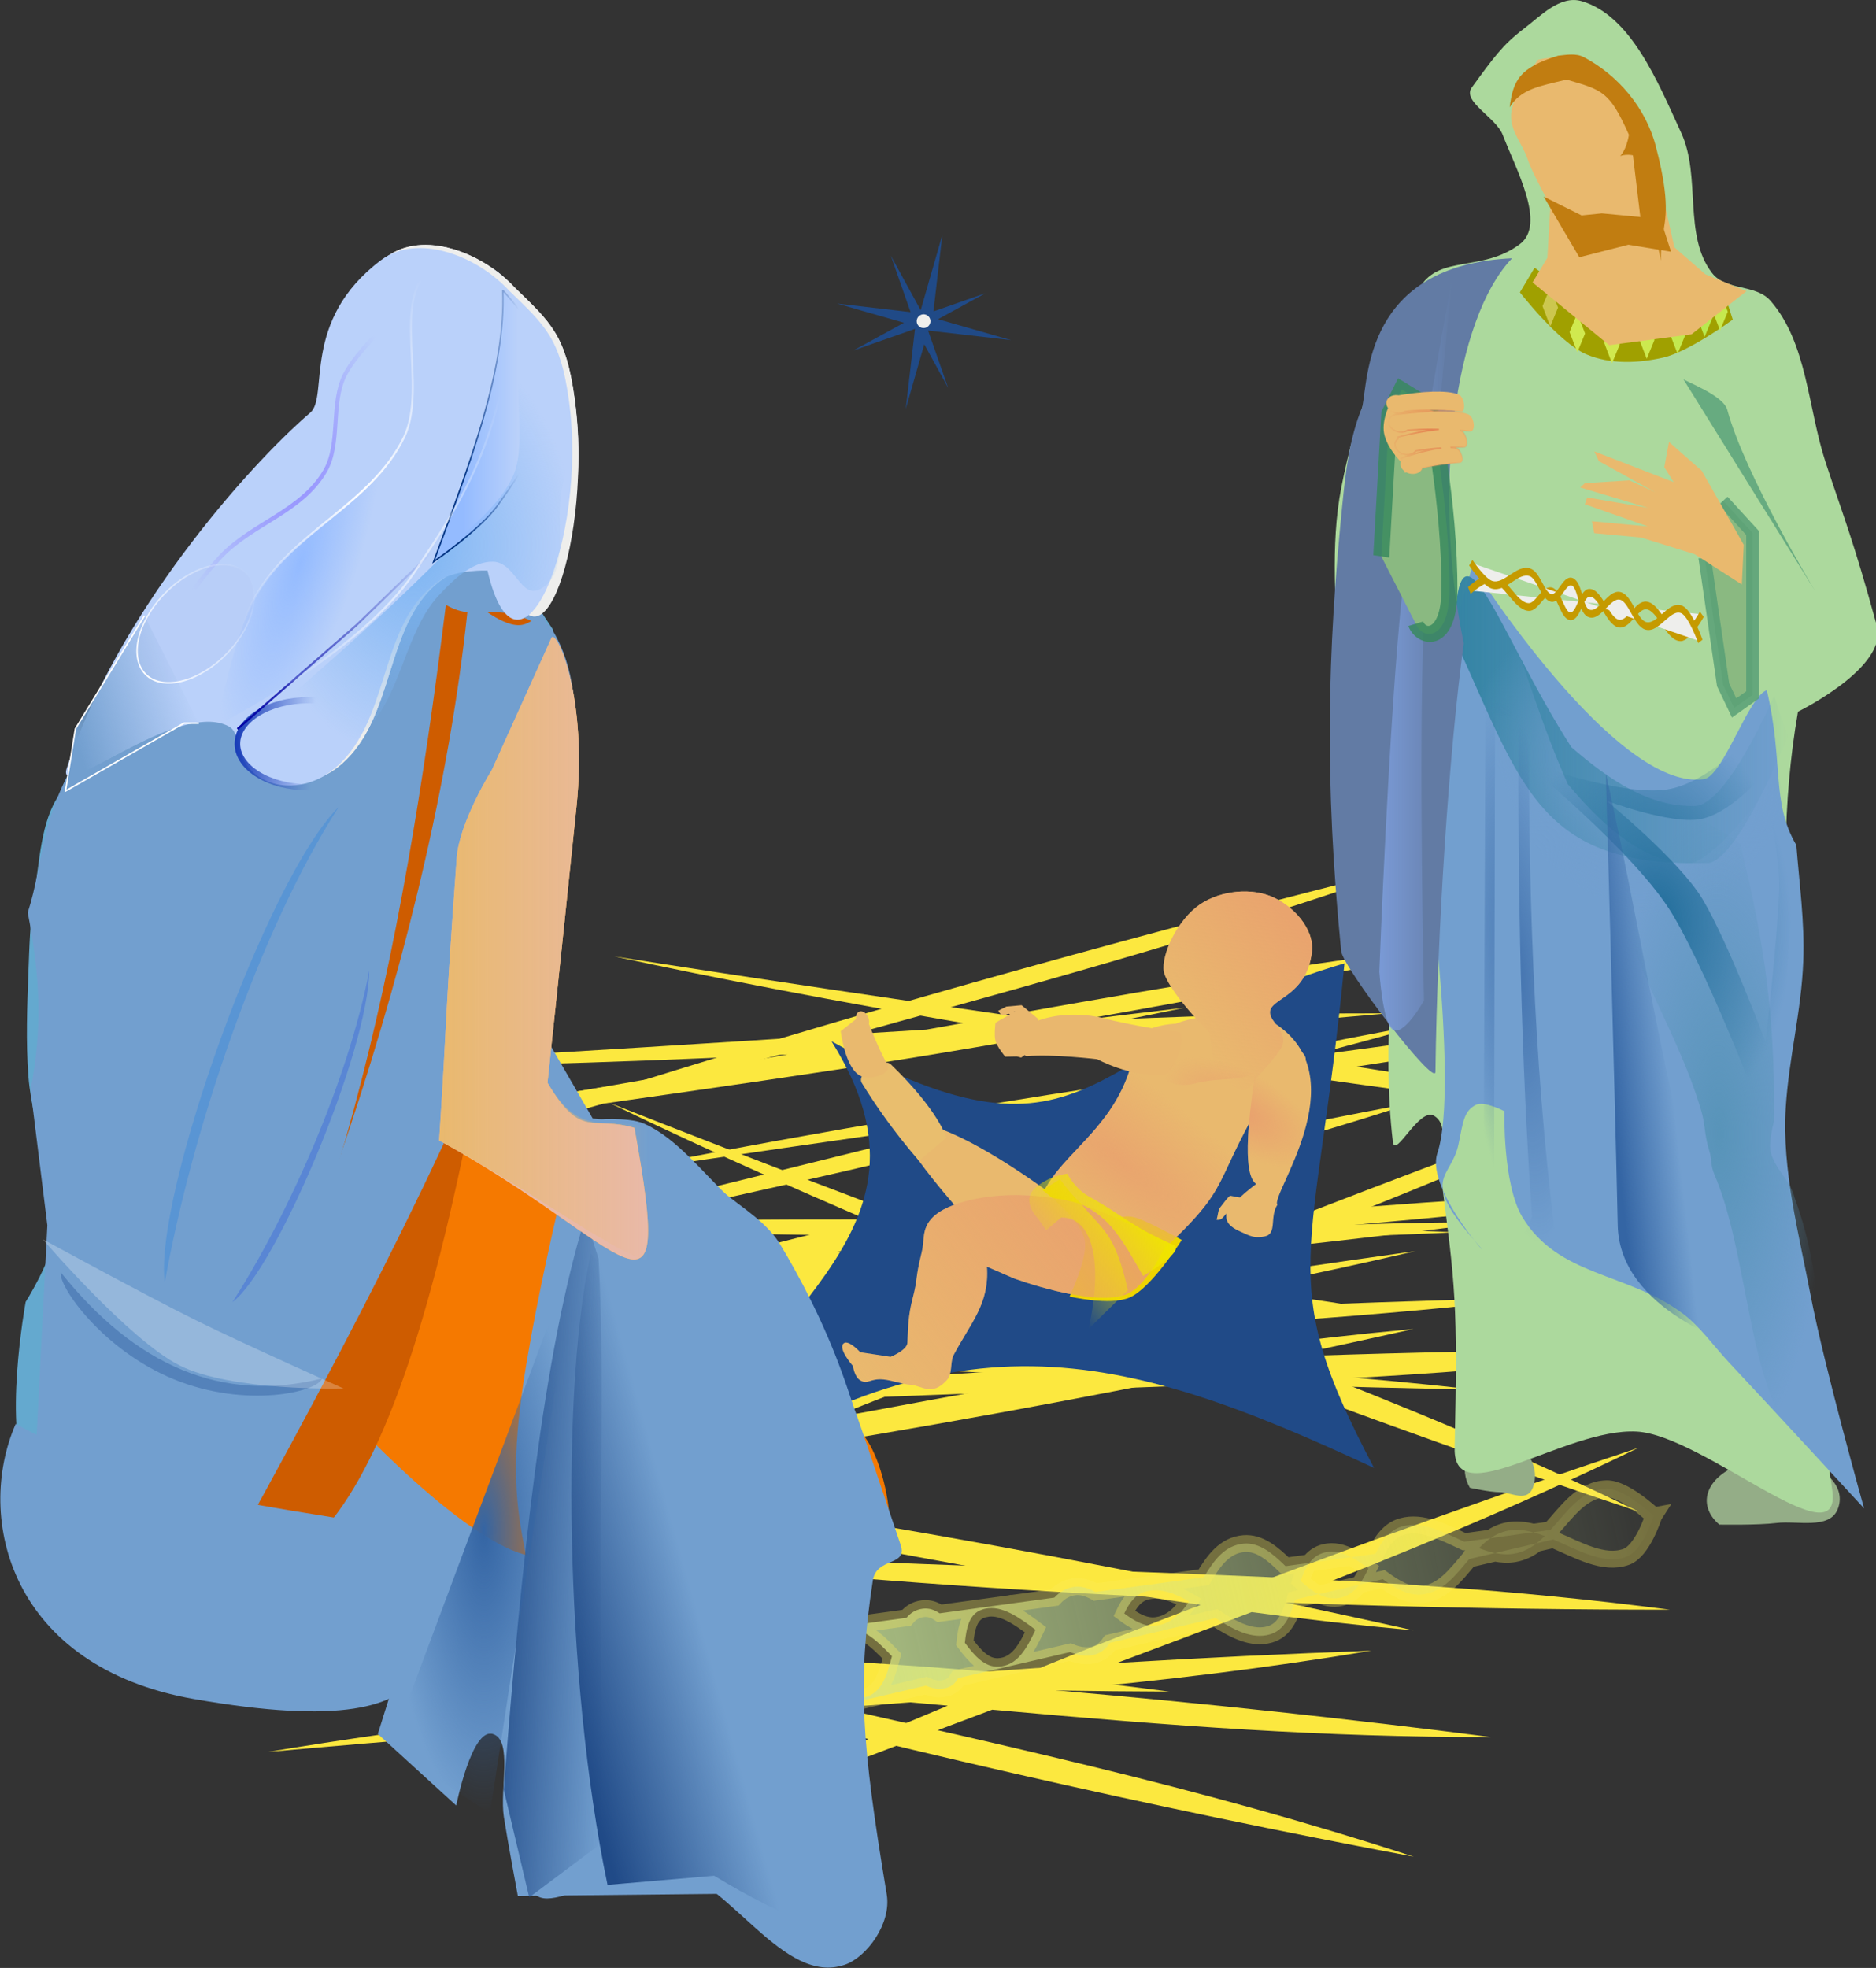 <?xml version="1.0" encoding="UTF-8" standalone="no"?>
<!-- Created with Inkscape (http://www.inkscape.org/) -->
<svg
    xmlns:inkscape="http://www.inkscape.org/namespaces/inkscape"
    xmlns:rdf="http://www.w3.org/1999/02/22-rdf-syntax-ns#"
    xmlns="http://www.w3.org/2000/svg"
    xmlns:sodipodi="http://sodipodi.sourceforge.net/DTD/sodipodi-0.dtd"
    xmlns:cc="http://creativecommons.org/ns#"
    xmlns:xlink="http://www.w3.org/1999/xlink"
    xmlns:dc="http://purl.org/dc/elements/1.1/"
    id="svg2"
    viewBox="0 0 700 734.15"
    sodipodi:docname="_svgclean2.svg"
    version="1.1"
    inkscape:version="0.48.3.1 r9886"
  >
  <rect x="0" y="0" width="700" height="734.15" fill="#333333" stroke="none"/>
  <sodipodi:namedview
      id="base"
      bordercolor="#666666"
      inkscape:pageshadow="2"
      inkscape:window-y="0"
      fit-margin-left="20"
      pagecolor="#ffffff"
      inkscape:window-height="452"
      inkscape:window-maximized="0"
      inkscape:zoom="0.70916291"
      inkscape:window-x="0"
      showgrid="false"
      borderopacity="1.0"
      inkscape:current-layer="layer2"
      inkscape:cx="350"
      inkscape:cy="88.866054"
      fit-margin-top="20"
      fit-margin-right="20"
      fit-margin-bottom="20"
      inkscape:window-width="512"
      inkscape:pageopacity="0.0"
      inkscape:document-units="px"
    >
    <inkscape:grid
        id="grid5754"
        originy="-437.315px"
        enabled="true"
        originx="-22.047px"
        visible="true"
        snapvisiblegridlinesonly="true"
        type="xygrid"
        empspacing="5"
    />
  </sodipodi:namedview
  >
  <defs
      id="defs4"
    >
    <linearGradient
        id="linearGradient8425"
        inkscape:collect="always"
      >
      <stop
          id="stop8427"
          style="stop-color:#204a87"
          offset="0"
      />
      <stop
          id="stop8429"
          style="stop-color:#204a87;stop-opacity:0"
          offset="1"
      />
    </linearGradient
    >
    <radialGradient
        id="radialGradient4749"
        gradientUnits="userSpaceOnUse"
        cy="512.85"
        cx="1073.9"
        gradientTransform="matrix(1.956 0 0 6.023 -384.53 -2214.3)"
        r="59.034"
        inkscape:collect="always"
      >
      <stop
          id="stop6115"
          style="stop-color:#5894b9"
          offset="0"
      />
      <stop
          id="stop6117"
          style="stop-color:#5894b9;stop-opacity:0"
          offset="1"
      />
    </radialGradient
    >
    <linearGradient
        id="linearGradient4751"
        y2="307.54"
        gradientUnits="userSpaceOnUse"
        x2="1112"
        gradientTransform="matrix(1.956 0 0 2.114 -384.53 -209.48)"
        y1="307.54"
        x1="927.32"
        inkscape:collect="always"
      >
      <stop
          id="stop6077"
          style="stop-color:#3484a4"
          offset="0"
      />
      <stop
          id="stop6079"
          style="stop-color:#3484a4;stop-opacity:0"
          offset="1"
      />
    </linearGradient
    >
    <radialGradient
        id="radialGradient4753"
        gradientUnits="userSpaceOnUse"
        cy="327.59"
        cx="1022.9"
        gradientTransform="matrix(1.956 0 0 1.875 -384.53 -131.25)"
        r="88.109"
        inkscape:collect="always"
      >
      <stop
          id="stop6085"
          style="stop-color:#729fcf"
          offset="0"
      />
      <stop
          id="stop6087"
          style="stop-color:#729fcf;stop-opacity:0"
          offset="1"
      />
    </radialGradient
    >
    <linearGradient
        id="linearGradient4755"
        y2="316.05"
        gradientUnits="userSpaceOnUse"
        x2="772.24"
        gradientTransform="matrix(1.956 0 0 1.956 -83.816 -233.83)"
        y1="316.05"
        x1="731.8"
        inkscape:collect="always"
      >
      <stop
          id="stop6899"
          style="stop-color:#7a9ad6"
          offset="0"
      />
      <stop
          id="stop6901"
          style="stop-color:#7a9ad6;stop-opacity:0"
          offset="1"
      />
    </linearGradient
    >
    <radialGradient
        id="radialGradient4757"
        gradientUnits="userSpaceOnUse"
        cy="466.45"
        cx="885.83"
        gradientTransform="matrix(1.956 0 0 3.008 -83.816 -755.91)"
        r="74.803"
        inkscape:collect="always"
      >
      <stop
          id="stop6199"
          style="stop-color:#206d9a"
          offset="0"
      />
      <stop
          id="stop6201"
          style="stop-color:#206d9a;stop-opacity:0"
          offset="1"
      />
    </radialGradient
    >
    <radialGradient
        id="radialGradient4759"
        gradientUnits="userSpaceOnUse"
        cy="288.75"
        cx="1775.6"
        gradientTransform="matrix(.413 3.018 -.605 .828 940.04 -4878.1)"
        r="92.891"
        inkscape:collect="always"
      >
      <stop
          id="stop6313"
          style="stop-color:#3465a4"
          offset="0"
      />
      <stop
          id="stop6315"
          style="stop-color:#3465a4;stop-opacity:0"
          offset="1"
      />
    </radialGradient
    >
    <linearGradient
        id="linearGradient4761"
        y2="531.53"
        gradientUnits="userSpaceOnUse"
        x2="892.03"
        gradientTransform="matrix(1.956 0 0 1.87 -83.816 -201.78)"
        y1="535.27"
        x1="857.42"
        inkscape:collect="always"
      >
      <stop
          id="stop6536"
          style="stop-color:#3465a4"
          offset="0"
      />
      <stop
          id="stop6538"
          style="stop-color:#3465a4;stop-opacity:0"
          offset="1"
      />
    </linearGradient
    >
    <radialGradient
        id="radialGradient4763"
        gradientUnits="userSpaceOnUse"
        cy="-418.7"
        cx="877.73"
        gradientTransform="matrix(1 0 0 .972 0 -11.617)"
        r="101.88"
        inkscape:collect="always"
      >
      <stop
          id="stop7408"
          style="stop-color:#e48350"
          offset="0"
      />
      <stop
          id="stop7410"
          style="stop-color:#e48350;stop-opacity:0"
          offset="1"
      />
    </radialGradient
    >
    <linearGradient
        id="linearGradient4765"
        y2="623.07"
        gradientUnits="userSpaceOnUse"
        x2="-668.59"
        gradientTransform="matrix(1.603 0 0 1.603 2149 -360.15)"
        y1="623.07"
        x1="-1236.4"
        inkscape:collect="always"
      >
      <stop
          id="stop4829"
          style="stop-color:#e99f6e"
          offset="0"
      />
      <stop
          id="stop4831"
          style="stop-color:#e99f6e;stop-opacity:0"
          offset="1"
      />
    </linearGradient
    >
    <radialGradient
        id="radialGradient4767"
        gradientUnits="userSpaceOnUse"
        cy="909.03"
        cx="-1320.1"
        gradientTransform="matrix(.669 -2.765 .763 .185 320.59 -3237.5)"
        r="284.84"
        inkscape:collect="always"
      >
      <stop
          id="stop4853"
          style="stop-color:#e9a56e"
          offset="0"
      />
      <stop
          id="stop4855"
          style="stop-color:#e9a56e;stop-opacity:0"
          offset="1"
      />
    </radialGradient
    >
    <linearGradient
        id="linearGradient4769"
        y2="660.2"
        gradientUnits="userSpaceOnUse"
        x2="-1037.9"
        gradientTransform="matrix(1.603 0 0 1.603 2149 -360.15)"
        y1="660.2"
        x1="-1245.1"
        inkscape:collect="always"
      >
      <stop
          id="stop4779"
          style="stop-color:#f0e500"
          offset="0"
      />
      <stop
          id="stop4781"
          style="stop-color:#f0e500;stop-opacity:0"
          offset="1"
      />
    </linearGradient
    >
    <radialGradient
        id="radialGradient4771"
        gradientUnits="userSpaceOnUse"
        cy="649.97"
        cx="-1478.7"
        gradientTransform="matrix(.604 -1.485 .693 .282 221.52 -1696.9)"
        r="148.71"
        inkscape:collect="always"
      >
      <stop
          id="stop4929"
          style="stop-color:#e9a06e"
          offset="0"
      />
      <stop
          id="stop4931"
          style="stop-color:#e9a06e;stop-opacity:0"
          offset="1"
      />
    </radialGradient
    >
    <linearGradient
        id="linearGradient4773"
        y2="404.84"
        gradientUnits="userSpaceOnUse"
        x2="-231.45"
        y1="394.13"
        x1="-655.52"
        inkscape:collect="always"
      >
      <stop
          id="stop4786"
          style="stop-color:#e9a46e"
          offset="0"
      />
      <stop
          id="stop4788"
          style="stop-color:#e9a46e;stop-opacity:0"
          offset="1"
      />
    </linearGradient
    >
    <radialGradient
        id="radialGradient4775"
        gradientUnits="userSpaceOnUse"
        cy="306.07"
        cx="762.76"
        gradientTransform="matrix(.581 -.071 .12 1.446 168.91 -254.99)"
        r="118.97"
        inkscape:collect="always"
      >
      <stop
          id="stop8360"
          style="stop-color:#aa2961"
          offset="0"
      />
      <stop
          id="stop8362"
          style="stop-color:#aa2961;stop-opacity:0"
          offset="1"
      />
    </radialGradient
    >
    <linearGradient
        id="linearGradient4778"
        y2="572.37"
        xlink:href="#linearGradient8425"
        gradientUnits="userSpaceOnUse"
        x2="472.89"
        gradientTransform="matrix(1.022 0 0 1.502 217.7 -445.04)"
        y1="566.8"
        x1="396.54"
        inkscape:collect="always"
    />
    <linearGradient
        id="linearGradient4780"
        y2="570.43"
        xlink:href="#linearGradient8425"
        gradientUnits="userSpaceOnUse"
        x2="449.8"
        gradientTransform="matrix(1.782 -.114 .54 1.358 -366.02 -308.46)"
        y1="566.8"
        x1="396.54"
        inkscape:collect="always"
    />
    <radialGradient
        id="radialGradient4782"
        gradientUnits="userSpaceOnUse"
        cy="496.35"
        cx="379.04"
        gradientTransform="matrix(.86 0 0 2.349 294.3 -766.19)"
        r="67.563"
        inkscape:collect="always"
      >
      <stop
          id="stop9296"
          style="stop-color:#3465a4"
          offset="0"
      />
      <stop
          id="stop9298"
          style="stop-color:#3465a4;stop-opacity:0"
          offset="1"
      />
    </radialGradient
    >
    <linearGradient
        id="linearGradient4785"
        y2="2.738"
        gradientUnits="userSpaceOnUse"
        x2="255.61"
        gradientTransform="matrix(.86 0 0 .889 294.3 -41.526)"
        y1="-.835"
        x1="198.98"
        inkscape:collect="always"
      >
      <stop
          id="stop9696"
          style="stop-color:#183cb8"
          offset="0"
      />
      <stop
          id="stop9698"
          style="stop-color:#183cb8;stop-opacity:0"
          offset="1"
      />
    </linearGradient
    >
    <linearGradient
        id="linearGradient4787"
        y2="-65.567"
        gradientUnits="userSpaceOnUse"
        x2="341.56"
        gradientTransform="matrix(.86 0 0 .889 294.3 -41.526)"
        y1="-65.567"
        x1="199.97"
        inkscape:collect="always"
      >
      <stop
          id="stop9710"
          style="stop-color:#0000a4"
          offset="0"
      />
      <stop
          id="stop9712"
          style="stop-color:#0000a4;stop-opacity:0"
          offset="1"
      />
    </linearGradient
    >
    <radialGradient
        id="radialGradient4789"
        gradientUnits="userSpaceOnUse"
        cy="-126.52"
        cx="328.66"
        gradientTransform="matrix(.86 0 0 1.041 294.3 -22.385)"
        r="116.34"
        inkscape:collect="always"
      >
      <stop
          id="stop5164"
          style="stop-color:#7bb4f2"
          offset="0"
      />
      <stop
          id="stop5166"
          style="stop-color:#7bb4f2;stop-opacity:0"
          offset="1"
      />
    </radialGradient
    >
    <linearGradient
        id="linearGradient4791"
        y2="-198.04"
        gradientUnits="userSpaceOnUse"
        x2="404.35"
        gradientTransform="matrix(.86 0 0 .889 294.3 -41.526)"
        y1="-198.04"
        x1="363.9"
        inkscape:collect="always"
      >
      <stop
          id="stop5264"
          style="stop-color:#94bbff"
          offset="0"
      />
      <stop
          id="stop5266"
          style="stop-color:#94bbff;stop-opacity:0"
          offset="1"
      />
    </linearGradient
    >
    <linearGradient
        id="linearGradient4793"
        y2="-198.04"
        gradientUnits="userSpaceOnUse"
        x2="404.35"
        gradientTransform="matrix(.86 0 0 .889 294.3 -41.526)"
        y1="-198.04"
        x1="363.9"
        inkscape:collect="always"
      >
      <stop
          id="stop5210"
          style="stop-color:#003382"
          offset="0"
      />
      <stop
          id="stop5212"
          style="stop-color:#003382;stop-opacity:0"
          offset="1"
      />
    </linearGradient
    >
    <linearGradient
        id="linearGradient4795"
        y2="128.31"
        gradientUnits="userSpaceOnUse"
        x2="498.12"
        gradientTransform="matrix(.86 0 0 .889 294.3 -41.526)"
        y1="128.31"
        x1="346.96"
        inkscape:collect="always"
      >
      <stop
          id="stop9618"
          style="stop-color:#e9b96e"
          offset="0"
      />
      <stop
          id="stop9620"
          style="stop-color:#e9b96e;stop-opacity:0"
          offset="1"
      />
    </linearGradient
    >
    <radialGradient
        id="radialGradient4797"
        gradientUnits="userSpaceOnUse"
        cy="-127.03"
        cx="246.53"
        gradientTransform="matrix(.298 .122 -.36 .941 387.08 -54.843)"
        r="107.9"
        inkscape:collect="always"
      >
      <stop
          id="stop5588"
          style="stop-color:#94bbff"
          offset="0"
      />
      <stop
          id="stop5590"
          style="stop-color:#94bbff;stop-opacity:0"
          offset="1"
      />
    </radialGradient
    >
    <radialGradient
        id="radialGradient4799"
        gradientUnits="userSpaceOnUse"
        cy="-158.51"
        cx="292.97"
        gradientTransform="matrix(.86 0 0 1.211 294.3 9.482)"
        r="107.9"
        inkscape:collect="always"
      >
      <stop
          id="stop5604"
          style="stop-color:#ffffff"
          offset="0"
      />
      <stop
          id="stop5606"
          style="stop-color:#ffffff;stop-opacity:0"
          offset="1"
      />
    </radialGradient
    >
    <linearGradient
        id="linearGradient4801"
        y2="-56.923"
        gradientUnits="userSpaceOnUse"
        x2="161.27"
        gradientTransform="matrix(.86 0 0 .889 292.58 -39.748)"
        y1="-28.343"
        x1="78.097"
        inkscape:collect="always"
      >
      <stop
          id="stop5648"
          style="stop-color:#729fcf"
          offset="0"
      />
      <stop
          id="stop5650"
          style="stop-color:#729fcf;stop-opacity:0"
          offset="1"
      />
    </linearGradient
    >
    <radialGradient
        id="radialGradient4803"
        gradientUnits="userSpaceOnUse"
        cy="-174.82"
        cx="237.58"
        gradientTransform="matrix(.86 0 0 1.022 294.3 -18.402)"
        r="96.073"
        inkscape:collect="always"
      >
      <stop
          id="stop5716"
          style="stop-color:#928bff"
          offset="0"
      />
      <stop
          id="stop5718"
          style="stop-color:#928bff;stop-opacity:0"
          offset="1"
      />
    </radialGradient
    >
    <linearGradient
        id="linearGradient4805"
        y2="-492.78"
        gradientUnits="userSpaceOnUse"
        x2="331.14"
        y1="-492.78"
        x1="135.46"
        inkscape:collect="always"
      >
      <stop
          id="stop5819"
          style="stop-color:#ffffff"
          offset="0"
      />
      <stop
          id="stop5821"
          style="stop-color:#ffffff;stop-opacity:0"
          offset="1"
      />
    </linearGradient
    >
    <linearGradient
        id="linearGradient4900"
        y2="752.78"
        gradientUnits="userSpaceOnUse"
        x2="707.36"
        gradientTransform="matrix(.987 -.121 .214 .959 -213.53 101.08)"
        y1="752.78"
        x1="319.65"
        inkscape:collect="always"
      >
      <stop
          id="stop4290"
          style="stop-color:#c5df94"
          offset="0"
      />
      <stop
          id="stop4292"
          style="stop-color:#c5df94;stop-opacity:0"
          offset="1"
      />
    </linearGradient
    >
  </defs
  >
  <g
      id="layer2"
      inkscape:label="Calque2"
      inkscape:groupmode="layer"
      transform="translate(-22.047 -159.1)"
    >
    <g
        id="g4911"
      >
      <g
          id="g4905"
          style="fill:#fce83f"
          transform="matrix(.994 -.113 .079 .695 885.15 159.57)"
        >
        <path
            id="path4907"
            d="m-671.84 264.66c37.914 18.351 80.915 37.422 126.44 56.344-4.563 0.418-9.209 0.817-13.906 1.25-62.923-4.77-136.81-9.348-239.69-18.5 55.477 9.194 120 17.051 187.19 23.312-41.314 3.752-87.761 7.818-143.16 11.969 57.251 0.041 123.51-2.799 192.12-7.719 17.284 1.386 34.637 2.649 51.969 3.812 19.644 7.915 39.642 15.749 59.781 23.469-85.549 12.495-173.02 31.886-328.41 58.062 98.866-9.061 223.82-29.224 340.94-53.25 50.58 19.191 101.86 37.452 150.94 53.812-45.126-21.842-86.666-39.012-134-57.281 16.886-3.542 33.589-7.174 49.969-10.844-20.814 1.907-40.676 4.173-60.375 6.812-15.889-6.08-32.573-12.359-50.219-18.969 32.148 1.929 64.008 3.473 94.906 4.562-40.51-6.714-77.797-11.127-117.75-14.781 54.913-4.769 110.15-10.694 162.44-17.438-63.074-0.046-117.89 4.075-186.16 10.219-41.048-15.399-87.233-32.862-143.03-54.844zm-16.875 166.06c117.51 15.2 274.84 23.143 412.78 23.094-117.51-15.2-207.55-12.18-412.78-23.094zm-84.19 16.28c21.201 6.896 43.822 13.792 67.5 20.625-47.77-1.926-102.22-4.202-169.97-8.094 61.085 8.166 132.98 14.37 207.28 18.562 93.693 25.622 199.61 49.684 296.56 67.875-82.073-26.694-152.07-41.329-260.94-66.031 57.166 2.699 114.97 4.224 169.75 4.438-72.382-9.676-134.42-12.366-219.34-15.781-27.713-6.423-57.623-13.501-90.844-21.594z"
            style="fill-rule:evenodd;fill:#fce83f"
            inkscape:connector-curvature="0"
            transform="translate(2.047 139.11)"
        />
        <path
            id="path4909"
            style="fill-rule:evenodd;fill:#fce83f"
            inkscape:connector-curvature="0"
            d="m-669.8 685.07c37.914-18.351 80.915-37.422 126.44-56.344-4.563-0.418-9.209-0.817-13.906-1.25-62.923 4.77-136.81 9.348-239.69 18.5 55.477-9.194 120-17.051 187.19-23.312-41.314-3.752-87.761-7.818-143.16-11.969 57.251-0.041 123.51 2.799 192.12 7.719 17.284-1.386 34.637-2.649 51.969-3.812 19.644-7.915 39.642-15.749 59.781-23.469-85.549-12.495-173.02-31.886-328.41-58.062 98.866 9.061 223.82 29.224 340.94 53.25 50.58-19.191 101.86-37.452 150.94-53.812-45.126 21.842-86.666 39.012-134 57.281 16.886 3.542 33.589 7.174 49.969 10.844-20.814-1.907-40.676-4.173-60.375-6.812-15.889 6.08-32.573 12.359-50.219 18.969 32.148-1.929 64.008-3.473 94.906-4.562-40.51 6.714-77.797 11.127-117.75 14.781 54.913 4.769 110.15 10.694 162.44 17.438-63.074 0.046-117.89-4.075-186.16-10.219-41.048 15.399-87.233 32.862-143.03 54.844zm-16.875-166.06c117.51-15.2 274.84-23.143 412.78-23.094-117.51 15.2-207.55 12.18-412.78 23.094zm-84.188-16.281c21.201-6.896 43.822-13.792 67.5-20.625-47.77 1.926-102.22 4.202-169.97 8.094 61.085-8.166 132.98-14.37 207.28-18.562 93.693-25.622 199.61-49.684 296.56-67.875-82.073 26.694-152.07 41.329-260.94 66.031 57.166-2.699 114.97-4.224 169.75-4.438-72.382 9.676-134.42 12.366-219.34 15.781-27.713 6.423-57.623 13.501-90.844 21.594z"
        />
      </g
      >
      <g
          id="g3619"
          style="fill:#fce83f"
          transform="translate(919.05 166.67)"
        >
        <path
            id="rect3467"
            style="fill-rule:evenodd;fill:#fce83f"
            transform="translate(2.047 139.11)"
            inkscape:connector-curvature="0"
            d="m-671.84 264.66c37.914 18.351 80.915 37.422 126.44 56.344-4.563 0.418-9.209 0.817-13.906 1.25-62.923-4.77-136.81-9.348-239.69-18.5 55.477 9.194 120 17.051 187.19 23.312-41.314 3.752-87.761 7.818-143.16 11.969 57.251 0.041 123.51-2.799 192.12-7.719 17.284 1.386 34.637 2.649 51.969 3.812 19.644 7.915 39.642 15.749 59.781 23.469-85.549 12.495-173.02 31.886-328.41 58.062 98.866-9.061 223.82-29.224 340.94-53.25 50.58 19.191 101.86 37.452 150.94 53.812-45.126-21.842-86.666-39.012-134-57.281 16.886-3.542 33.589-7.174 49.969-10.844-20.814 1.907-40.676 4.173-60.375 6.812-15.889-6.08-32.573-12.359-50.219-18.969 32.148 1.929 64.008 3.473 94.906 4.562-40.51-6.714-77.797-11.127-117.75-14.781 54.913-4.769 110.15-10.694 162.44-17.438-63.074-0.046-117.89 4.075-186.16 10.219-41.048-15.399-87.233-32.862-143.03-54.844zm-16.875 166.06c117.51 15.2 274.84 23.143 412.78 23.094-117.51-15.2-207.55-12.18-412.78-23.094zm-84.19 16.28c21.201 6.896 43.822 13.792 67.5 20.625-47.77-1.926-102.22-4.202-169.97-8.094 61.085 8.166 132.98 14.37 207.28 18.562 93.693 25.622 199.61 49.684 296.56 67.875-82.073-26.694-152.07-41.329-260.94-66.031 57.166 2.699 114.97 4.224 169.75 4.438-72.382-9.676-134.42-12.366-219.34-15.781-27.713-6.423-57.623-13.501-90.844-21.594z"
        />
        <path
            id="path3617"
            style="fill-rule:evenodd;fill:#fce83f"
            inkscape:connector-curvature="0"
            d="m-669.8 685.07c37.914-18.351 80.915-37.422 126.44-56.344-4.563-0.418-9.209-0.817-13.906-1.25-62.923 4.77-136.81 9.348-239.69 18.5 55.477-9.194 120-17.051 187.19-23.312-41.314-3.752-87.761-7.818-143.16-11.969 57.251-0.041 123.51 2.799 192.12 7.719 17.284-1.386 34.637-2.649 51.969-3.812 19.644-7.915 39.642-15.749 59.781-23.469-85.549-12.495-173.02-31.886-328.41-58.062 98.866 9.061 223.82 29.224 340.94 53.25 50.58-19.191 101.86-37.452 150.94-53.812-45.126 21.842-86.666 39.012-134 57.281 16.886 3.542 33.589 7.174 49.969 10.844-20.814-1.907-40.676-4.173-60.375-6.812-15.889 6.08-32.573 12.359-50.219 18.969 32.148-1.929 64.008-3.473 94.906-4.562-40.51 6.714-77.797 11.127-117.75 14.781 54.913 4.769 110.15 10.694 162.44 17.438-63.074 0.046-117.89-4.075-186.16-10.219-41.048 15.399-87.233 32.862-143.03 54.844zm-16.875-166.06c117.51-15.2 274.84-23.143 412.78-23.094-117.51 15.2-207.55 12.18-412.78 23.094zm-84.188-16.281c21.201-6.896 43.822-13.792 67.5-20.625-47.77 1.926-102.22 4.202-169.97 8.094 61.085-8.166 132.98-14.37 207.28-18.562 93.693-25.622 199.61-49.684 296.56-67.875-82.073 26.694-152.07 41.329-260.94 66.031 57.166-2.699 114.97-4.224 169.75-4.438-72.382 9.676-134.42 12.366-219.34 15.781-27.713 6.423-57.623 13.501-90.844 21.594z"
        />
      </g
      >
      <path
          id="path4302"
          style="stroke-opacity:.325;stroke:#fced59;stroke-width:6.302;fill:url(#linearGradient4900)"
          inkscape:connector-curvature="0"
          d="m263.99 775.76s7.743 7.542 17.742 14.648c-5.109 9.887-7.95 19.377-7.95 19.377l32.009-7.446c0.009 0.001 0.021-0.008 0.031-0.005 2.568 0.486 5.022 0.574 7.264 0.129 2.376-0.472 4.233-1.586 5.709-3.162l48.783-11.384c2.361 1.134 4.788 1.586 7.367 0.931 2.225-0.565 3.648-1.92 4.62-3.724l41.781-9.714c2.818 1.165 5.666 1.699 8.534 1.097 2.829-0.594 4.791-2.308 6.359-4.572l39.375-9.183c6.814 4.353 13.576 7.997 20.26 6.063 5.561-1.609 7.692-7.081 9.435-12.995l8.695-2.011c-2.293-1.188-4.492-2.951-6.633-4.936 0.841-2.534 1.854-4.888 3.267-6.758l-8.919 1.231c-4.801-4.709-9.707-8.886-15.589-8.389-7.068 0.598-11.157 6.239-14.907 12.536l-40.433 5.508c-2.647-1.487-5.349-2.344-8.218-1.888-2.919 0.464-5.204 1.931-7.106 3.976l-42.826 5.86c-1.871-1.298-3.897-1.999-6.221-1.728-2.678 0.313-4.613 1.568-6.117 3.413l-50.097 6.817c-2.189-0.901-4.468-1.254-6.863-0.848-2.287 0.388-4.487 1.31-6.554 2.672l-32.798 4.483zm246.65-33.645 15.567-2.132c-3.229-1.693-6.512-2.565-9.898-1.726-2.479 0.614-4.268 2.004-5.669 3.858zm15.567-2.132c2.157 1.131 4.291 2.647 6.432 4.24-1.058 2.186-2.142 4.288-3.468 6.062l8.838-2.067c4.662 3.383 9.424 6.19 14.5 5.716 7.847-0.733 12.644-7.187 17.744-13.235l9.62-2.24c-1.987-0.409-3.964-1.055-5.964-1.834 1.365-1.392 2.778-2.67 4.331-3.729l-9.846 1.343c-7.893-3.656-15.735-7.784-23.193-5.699-4.824 1.348-7.573 5.538-9.917 10.21l-9.079 1.231zm52.034-7.086 15.939-2.172c-3.232-0.851-6.424-1.199-9.539-0.59-2.38 0.466-4.487 1.457-6.4 2.761zm15.939-2.172c1.416 0.373 2.841 0.85 4.268 1.384-0.99 0.979-2.012 1.907-3.082 2.737l6.267-1.447c9.369 3.989 18.792 9.523 27.223 6.482 6.106-2.202 10.145-15.033 10.202-15.218-0-0-0.008-0.028-0.008-0.028 0-0 0.022-0.034 0.022-0.034l-0.03 0.005c-0.153-0.146-10.798-10.274-17.494-10.12-9.259 0.213-14.714 8.484-20.972 15.353l-6.397 0.884zm1.186 4.121-15.492 3.614c2.422 0.499 4.844 0.635 7.227 0.224 3.135-0.541 5.823-1.942 8.265-3.837zm-66.195 15.439-15.166 3.525c2.273 1.177 4.642 1.802 7.207 1.488 3.499-0.428 5.982-2.367 7.959-5.013zm-192.22 16.531c6.626-1.22 12.3 4.281 17.913 10.131-1.851 7.223-3.947 14.154-10.573 15.374-6.939 1.277-12.868-4.042-18.702-9.985 1.998-7.385 4.423-14.242 11.363-15.519zm52.78-7.605c6.225-1.271 12.43 3.157 18.702 7.874-3.272 6.876-6.66 13.417-13.854 13.75-5.163 0.239-8.93-4.063-12.505-8.898 0.574-5.598 1.609-10.784 6.384-12.375 0.426-0.142 0.848-0.265 1.274-0.352zm60.104-6.49c5.294-1.264 10.616 0.776 15.934 3.81-3.125 4.588-6.796 8.284-12.248 8.998-4.236 0.555-8.168-1.676-11.986-4.537 1.872-3.917 4.18-7.287 8.3-8.271z"
      />
      <path
          id="rect3452"
          d="m332.29 547.53c99.706 55.083 94.35-0.778 191.42-29.05-10.787 112.03-26.662 117.03 11.049 188.24-95.734-44.66-157.87-60.305-260.85 11.428 25.593-69.539 104.89-96.773 58.379-170.62z"
          sodipodi:nodetypes="ccccc"
          style="fill-rule:evenodd;fill:#204a87"
          inkscape:connector-curvature="0"
      />
      <g
          id="g5336"
        >
        <g
            id="g7899"
            transform="matrix(.344 .032 0 .344 73.179 226.22)"
          >
          <path
              id="path7901"
              sodipodi:nodetypes="ssscss"
              style="fill-rule:evenodd;fill:#94ad87"
              inkscape:connector-curvature="0"
              d="m1844.5 1270.4c10.207-24.919-12.732-46.971-51.234-49.255-38.503-2.284-77.991 16.066-88.198 40.985-5.545 13.538-1.405 26.917 11.277 36.446 0 0 41.427-3.112 61.738-7.475 22.6-4.854 57.165 1.887 66.418-20.702z"
          />
          <path
              id="path7903"
              d="m1514.2 1276.9c7.019-19.433-3.372-40.761-23.207-47.637-19.836-6.876-41.606 3.303-48.625 22.736-3.813 10.557-2.586 22.234 3.342 31.808 0 0 21.726 2.76 32.574 1.752 12.07-1.122 29.554 8.957 35.916-8.659z"
              sodipodi:nodetypes="ssscss"
              style="fill-rule:evenodd;fill:#94ad87"
              inkscape:connector-curvature="0"
          />
          <path
              id="path7905"
              d="m1321.2 674.72c-13.287-118.33-16.353-176.89-18.621-265.66-1.679-65.732-8.665-132.85 3.724-197.23 15.303-79.524 37.859-142.12 85.658-225.41 21.072-36.717 67.37-21.957 108-56.352 28.761-24.345-4.156-80.472-18.621-116.73-7.373-18.481-44.564-32.099-33.518-48.302 23.464-34.42 33.757-49.601 55.864-68.427 18.756-15.973 39.825-40.884 63.312-36.226 53.642 10.637 82.829 80.541 108 132.83 21.82 45.322 1.816 111.03 33.518 148.93 15.009 17.942 47.293 7.26 63.312 24.151 39.937 42.111 40.466 112.41 59.588 169.06 19.376 57.403 30.078 81.044 55.864 173.08 12.222 43.623-85.658 100.63-85.658 100.63-17.696 102.56-15.177 203.92-7.449 253.58 7.931 47.117-4.715 68.93-26.07 140.88-20.532 69.179 3.814 145.7 14.897 217.36 12.064 77.999 38.813 103.25 55.864 229.43 10.415 77.071-140.27-47.249-212.28-44.276-77.906 3.216-199.02 108.33-197.39 36.226 3.568-157.82 0.668-176.01-14.897-293.83-2.829-21.417 10.753-55.399-7.449-64.402-16.28-8.053-42.378 51.389-44.691 32.201-12.593-104.48 3.724-225.41 3.724-225.41s-42.799 0.747-44.691-16.101z"
              sodipodi:nodetypes="ssssssssssssssccsssssssscs"
              style="fill:#acd99d"
              inkscape:connector-curvature="0"
          />
          <path
              id="path7907"
              d="m1448.4 284.28s155.27 230.25 251.1 207.51c20.896-4.958 48.361-94.631 68.286-102.86 18.58 76.379 4.376 120.39 32.056 165.03 3.318 42.224 9.1 82.446 7.531 124.78-2.061 55.619-15.573 105.46-19.023 161.01-4.199 67.598 14.1 134.87 27.041 201.26 14.861 76.228 57.945 225.41 57.945 225.41s-97.564-96.934-146.8-144.9c-16.639-16.213-30.913-35.701-50.219-48.302-59.782-39.016-135.07-27.148-173.84-88.553-21.243-33.646-19.315-112.7-19.315-112.7s-21.849-9.5-30.904-4.025c-13.116 7.93-13.896 19.854-18.828 44.276-7.958 39.411-43.713 39.23 18.828 104.65 30.87 32.293-55.758-49.432-41.812-92.578 25.07-77.56-16.134-362.26-16.134-362.26 10.62-118.22 13.475-136.69 30.904-197.23z"
              sodipodi:nodetypes="csccssscssscassscsc"
              style="fill:#729fcf"
              inkscape:connector-curvature="0"
          />
          <path
              id="path7909"
              d="m1600.5 553.96c-1.4 128.8 64.18 192.22 96.268 297.86 3.891 12.811 3.817 27.552 8.011 40.251 4.131 12.509 1.209 16.193 6.511 28.176 15.082 34.086 23.174 75.814 30.732 112.7 11.627 56.754 21.216 117.47 52.139 165.03 9.14 14.058 37.243 32.201 37.243 32.201-8.538-114.74 2.679-198.7-33.518-293.83-4.203-18.078-22.612-30.04-26.07-48.302-2.007-10.598 3.724-32.201 3.724-32.201 1.972-130.19-15.651-212.08-36.493-297.86-24.219-15.202-137.75-77.077-138.55-4.025z"
              sodipodi:nodetypes="ssssssccsccs"
              style="fill:url(#radialGradient4749)"
              inkscape:connector-curvature="0"
          />
          <path
              id="path7911"
              d="m1429.2 364.78c73.146 152.77 90.873 239.99 275.6 217.36 33.227-8.227 85.658-144.93 85.658-144.93l-14.71-42.858s-50.775 123.19-85.845 127.41c-49.658 5.984-93.435-19.893-134.07-51.314-79.8-116.55-124.5-264.24-126.7-105.67z"
              sodipodi:nodetypes="ccccscc"
              style="fill:url(#linearGradient4751)"
              inkscape:connector-curvature="0"
          />
          <path
              id="path7913"
              d="m1515.9-45.781-15.924 28.176s42.18 50.381 71.66 60.377c26.452 8.969 56.996 4.458 83.603-4.025 28.441-9.067 75.641-48.302 75.641-48.302l-11.943-36.226s-43.284 28.629-67.679 36.226c-22.969 7.153-49.486 17.422-71.66 8.05-41.599-12.774-34.976-27.032-63.698-44.276z"
              sodipodi:nodetypes="ccssccscc"
              style="fill:#a0a000"
              inkscape:connector-curvature="0"
          />
          <path
              id="rect7915"
              d="m2068.4 2063.1h22.782v22.783h-22.782z"
              style="fill-rule:evenodd;fill:#ccc74f"
              inkscape:connector-curvature="0"
              transform="matrix(.369 -.93 .369 .93 0 0)"
          />
          <path
              id="rect7917"
              d="m2094.5 2116.5h22.783v22.783h-22.783z"
              style="fill-rule:evenodd;fill:#d0e94f"
              inkscape:connector-curvature="0"
              transform="matrix(.369 -.93 .369 .93 0 0)"
          />
          <path
              id="rect7919"
              d="m2141 2172h22.783v22.783h-22.783z"
              style="fill-rule:evenodd;fill:#d0e94f"
              inkscape:connector-curvature="0"
              transform="matrix(.369 -.93 .369 .93 0 0)"
          />
          <path
              id="rect7921"
              d="m2196.5 2218.5h22.783v22.783h-22.783z"
              style="fill-rule:evenodd;fill:#cce94f"
              inkscape:connector-curvature="0"
              transform="matrix(.369 -.93 .369 .93 0 0)"
          />
          <path
              id="rect7923"
              d="m2246.4 2259.3h22.782v22.782h-22.782z"
              style="fill-rule:evenodd;fill:#c3e94f"
              inkscape:connector-curvature="0"
              transform="matrix(.369 -.93 .369 .93 0 0)"
          />
          <path
              id="rect7925"
              d="m2297.5 2287.7h22.783v22.783h-22.783z"
              style="fill-rule:evenodd;fill:#b8e94f"
              inkscape:connector-curvature="0"
              transform="matrix(.369 -.93 .369 .93 0 0)"
          />
          <path
              id="rect7927"
              d="m2324.7 2305.8h22.783v22.783h-22.783z"
              style="fill-rule:evenodd;fill:#c6e94f"
              inkscape:connector-curvature="0"
              transform="matrix(.369 -.93 .369 .93 0 0)"
          />
          <path
              id="path7929"
              sodipodi:nodetypes="ccccscc"
              style="fill:url(#radialGradient4753)"
              inkscape:connector-curvature="0"
              d="m1443.7 383.51c48.118 163.96 51.905 253.17 237.5 264.72 34.037-2.018 107.16-127.13 107.16-127.13l-7.772-44.933s-69.367 112.1-104.59 109.84c-49.878-3.203-88.961-36.729-124.08-75.142-60.257-129.47-81.176-283.22-108.21-127.34z"
          />
          <path
              id="path7931"
              sodipodi:nodetypes="cccccccccc"
              d="m1533.5-122.26-3.724 64.402-16.07 28.201 83.106 60.352 89.382-20.126 59.588-52.327-44.691-14.176-33.518-26.075-22.346-96.603z"
              style="fill:#e9b96e"
              inkscape:connector-curvature="0"
          />
          <g
              id="g7933"
              transform="matrix(1.92 -.373 .373 1.92 -365.92 157.18)"
            >
            <path
                id="path7935"
                sodipodi:nodetypes="sssssss"
                style="fill:#e9b96e"
                inkscape:connector-curvature="0"
                d="m988.19-31.392s-17.68 16.663-20.707 28.164c-2.395 9.099 3.199 16.675 4.37 25.23 1.172 8.555 7.922 26.733 11.842 39.743 4.404 14.618 15.792 10.847 29.413 6.032 12.861-4.546 22.442-22.182 20.848-36.584-6.305-56.955-21.546-65.052-45.766-62.586z"
            />
            <path
                id="path7937"
                style="fill:#c17d11"
                inkscape:connector-curvature="0"
                d="m976.83 43.392 13.329 34.986 28.562-4.116 22.85 6.174-9.521-74.087-3.808 53.507-20.946-4.116h-11.425z"
            />
            <path
                id="path7939"
                sodipodi:nodetypes="ccccccssacc"
                style="fill:#c17d11"
                inkscape:connector-curvature="0"
                d="m967.4-7.092c8.239-9.376 18.852-9.871 34.492-11.926 18.895 7.706 22.589 8.751 28.714 33.483-3.091 8.358-7.112 11.089-7.112 11.089s5.063-1.614 10.805 1.968c0.442 16.12 0.275 40.994 0.717 57.114 3.022-15.924 7.561-18.715 9.275-34.958 0.957-9.075 0.597-18.774 0-27.501-1.497-21.86-13.783-41.042-30.475-52.46-3.926-2.686-9.19-2.22-14.098-2.209-23.064 4.424-27.543 11.2-32.319 25.399z"
            />
          </g
          >
          <path
              id="path7941"
              d="m1720.4 187.91 31.933 31.932v175.63l-19.958 15.966-11.975-23.949-19.958-135.71"
              style="stroke-opacity:.827;stroke:#569e75;stroke-width:13.691;fill:#8ab981"
              inkscape:connector-curvature="0"
          />
          <path
              id="path7943"
              d="m1661.7 129.59 35.484 27.88 45.622 76.037-2.095 43.307-51.131-28.1-58.295-12.673h-50.691l-2.534-12.673h60.83l-68.433-17.742 2.534-7.604 65.899 5.069-73.502-15.207 5.069-5.069 48.157-7.604 27.88 10.138-60.829-27.88-5.069-10.138 86.175 25.346-10.138-15.207z"
              sodipodi:nodetypes="ccccccccccccccccccccc"
              style="fill:#e9b96e"
              inkscape:connector-curvature="0"
          />
          <path
              id="path7945"
              d="m1491.5-53.777c-160.52 22.511-155.71 145.57-162.66 176.94-13.777 34.097-17.936 71.926-21.596 108.68-15.952 160.21-19.513 299.08-1.125 483.02 1.739 17.393 102.03 138.87 102.24 121.38 1.926-155.28 15.049-351.27 30.71-467.54-34.607-163.32-10.464-350.88 52.431-422.47z"
              sodipodi:nodetypes="ccasscc"
              style="fill:#627ba4"
              inkscape:connector-curvature="0"
          />
          <path
              id="path7947"
              d="m1426.6-26.827s-25.956 253.81-31.095 382.35c-5.384 134.66 0.388 404.57 0.388 404.57s-22.565 42.664-34.438 34.283c-10.389-7.334-13.943-61.112-13.943-61.112s10.458-280.12 25.248-417.24c12.621-117.01 53.84-342.85 53.84-342.85z"
              sodipodi:nodetypes="cscscsc"
              style="fill:url(#linearGradient4755)"
              inkscape:connector-curvature="0"
          />
          <path
              id="path7949"
              d="m1766.8 422.18s-55.468 71.332-106.87 84.385c-51.178 12.996-157.5-16.877-157.5-16.877s123.39 89.082 163.11 151.87c43.118 68.156 106.21 230.64 106.21 230.64s20.165-170.55 23.168-258.76c2.192-64.401-28.12-191.26-28.12-191.26zm-3.591 59.433s19.433 81.368 18.027 122.67c-1.925 56.575-14.858 165.95-14.858 165.95s-40.442-104.22-68.095-147.93c-25.474-40.266-104.62-97.389-104.62-97.389s68.182 19.155 101 10.821c32.966-8.371 68.541-54.128 68.541-54.128z"
              style="fill:url(#radialGradient4757)"
              inkscape:connector-curvature="0"
          />
          <path
              id="path7951"
              d="m1462.7 419.26c-0.754 193.15-1.509 386.29-2.263 579.44 31.636 29.501 57.299 28.145 76.876-4.66-22.06-178.14-29.154-371.75-27.13-574.78h-47.484zm10.306 23.38h25.552c-1.089 191.13 2.728 373.39 14.6 541.1-10.535 30.883-24.344 32.146-41.367 4.374 0.406-181.83 0.81-363.64 1.216-545.47z"
              style="opacity:.728;fill:url(#radialGradient4759)"
              inkscape:connector-curvature="0"
          />
          <path
              id="path7953"
              d="m1593.2 495.16s9.287 324.01 12.907 489.29c2.033 92.777 131.65 118.62 131.65 118.62-70.55-202.64-98.472-405.27-144.56-607.91z"
              sodipodi:nodetypes="cscc"
              style="fill:url(#linearGradient4761)"
              inkscape:connector-curvature="0"
          />
          <path
              id="path7955"
              d="m1677.1 59.816 143.09 216.66s-76.467-119.48-95.246-187.58c-4.318-15.659-46.067-26.624-47.845-29.075z"
              sodipodi:nodetypes="ccsc"
              style="fill-opacity:.733;fill:#4e9a76"
              inkscape:connector-curvature="0"
          />
          <g
              id="g7957"
              style="fill:#eeeeec"
              transform="matrix(.668 .086 -.055 1.045 577.41 546.45)"
            >
            <path
                id="path7959"
                sodipodi:nodetypes="cssssssssc"
                style="stroke:#c59a00;stroke-width:8;fill:#eeeeec"
                inkscape:connector-curvature="0"
                d="m1271.8-330.23s22.437-17.036 35.726-17.863c21.427-1.334 39.374 23.591 60.734 21.435 13.818-1.394 21.842-21.766 35.726-21.435 12.878 0.306 19.335 22.705 32.153 21.435 13.408-1.328 15.282-26.422 28.581-28.581 18.399-2.986 31.386 25.608 50.016 25.008 16.535-0.533 26.355-24.052 42.871-25.008 20.763-1.202 36.62 28.262 57.161 25.008 14.163-2.244 32.153-28.581 32.153-28.581"
            />
            <path
                id="path7961"
                d="m1271.8-359.1s22.437 17.036 35.726 17.863c21.427 1.334 39.374-23.591 60.734-21.435 13.818 1.394 21.842 21.766 35.726 21.435 12.878-0.306 19.335-22.705 32.153-21.435 13.408 1.328 15.282 26.422 28.581 28.581 18.399 2.986 31.386-25.608 50.016-25.008 16.535 0.533 26.355 24.052 42.871 25.008 20.763 1.202 36.62-28.262 57.161-25.008 14.163 2.244 32.153 28.581 32.153 28.581"
                sodipodi:nodetypes="cssssssssc"
                style="stroke:#c59a00;stroke-width:8;fill:#eeeeec"
                inkscape:connector-curvature="0"
            />
          </g
          >
          <path
              id="path7963"
              sodipodi:nodetypes="cscccc"
              style="stroke-opacity:.827;stroke:#37895d;stroke-width:17.342;fill:#8ab981"
              inkscape:connector-curvature="0"
              d="m1387 352.29c6.768 16.921 36.242 16.385 36.532-39.42 0.495-95.344-21.262-197.43-21.262-197.43l-30.498-15.746-13.478 28.244-8.682 154.76"
          />
          <g
              id="g7965"
              transform="matrix(.471 0 0 .471 989.13 341.24)"
            >
            <path
                id="path7967"
                d="m789.54-486.85s-23.989 44.719-17.863 78.032c6.279 34.147 39.589 63.314 39.589 63.314l128.32-25.008-7.145-91.331z"
                sodipodi:nodetypes="cscccc"
                style="fill:#e9b96e"
                inkscape:connector-curvature="0"
            />
            <path
                id="path7969"
                d="m917.27-516.7c-42.946-0.221-103.95 15.699-111.83 17.803-0.895-0.075-1.813-0.113-2.732-0.113-14.251 0-25.803 9.247-25.803 20.648s11.552 20.648 25.803 20.648c6.576 0 12.57-2 17.127-5.239 22.601-4.553 73.527-12.6 128.65-11.69 12.88 0.213 8.155-34.158-4-38.423-7.165-2.514-16.613-3.579-27.212-3.634zm17.549 43.296c-49.912-0.285-121.72 16.016-129.33 17.775-0.025 0.007-0.09-0.005-0.113 0-12.958 1.098-23.071 9.878-23.071 20.535 0 11.401 11.552 20.648 25.803 20.648 7.183 0 13.688-2.353 18.366-6.141 16.269-2.658 41.633-6.098 71.55-8.366-44.411 8.106-94.818 26.676-94.818 26.676l0.676 3.409c-4.424 3.706-7.155 8.725-7.155 14.254 0 7.875 5.527 14.717 13.634 18.197l0.395 1.944c0.2-0.143 1-0.458 2.338-0.93 2.925 0.921 6.103 1.437 9.437 1.437 9.671 0 18.117-4.265 22.535-10.564 15.868-3.999 36.262-8.535 59.099-12.31-41.135 8.764-93.325 32.367-93.325 32.367l1.127 4.085c-1.664 2.73-2.62 5.801-2.62 9.042 0 6.457 3.719 12.215 9.521 16l0.986 3.549c0.191-0.165 1.308-0.689 3.014-1.409 0-0.005 0.023 0.005 0.028 0 3.651 1.583 7.81 2.507 12.254 2.507 12.074 0 22.199-6.645 25.014-15.606 22.988-7.163 53.645-15.322 86.48-20.479 11.801-1.853 2.638-30.98-9.071-32.761-2.876-0.438-6.093-0.593-9.549-0.507-1.11 0.028-2.247 0.093-3.409 0.169 10.075-1.35 20.465-2.519 31.043-3.38 13.379-1.09 5.437-34.866-7.549-37.888-0.175-0.041-0.359-0.074-0.535-0.113 7.173-0.108 14.438-0.115 21.775 0 14.779 0.231 10.388-34.192-3.437-38.479-8.15-2.527-18.934-3.593-31.099-3.662zm-114.96 151.61c-0.057 0.05-0.062 0.092 0.028 0.085l-0.028-0.085zm-9.099-42.677c-0.078 0.056-0.078 0.085 0.028 0.085l-0.028-0.085z"
                style="fill-rule:evenodd;stroke:url(#radialGradient4763);stroke-width:3.5;fill:#e9b96e"
                inkscape:connector-curvature="0"
            />
          </g
          >
        </g
        >
        <g
            id="g4796"
            transform="matrix(-.106 .082 .082 .106 405.95 519.8)"
          >
          <path
              id="rect4765"
              d="m468.04 210.24c25.088-40.573 102.9-25.428 104.25 22.256 5.631 197.97-26.708 395.82-26.708 395.82l-208.21-89.12s57.127-210.04 130.66-328.96z"
              sodipodi:nodetypes="ssccs"
              style="fill-rule:evenodd;fill:#e9b96e"
              inkscape:connector-curvature="0"
          />
          <path
              id="rect3803"
              d="m-113.09 341.3c208.23 215.74 450.15 73.2 555.33 267.64 45.46 84.03-20.86 263.12-173.31 250.46-359.08-29.81-264.5-49.07-560.97-171.18-80.9-33.32-219.06 55.77-142.24-92.28 43.414-83.663 201.73 14.724 168.84-154.16-12.308-63.197 131.6-121.98 152.36-100.48z"
              sodipodi:nodetypes="sssssss"
              style="fill-rule:evenodd;fill:#e9b96e"
              inkscape:connector-curvature="0"
          />
          <path
              id="path3865"
              d="m-286.06 247.6c-12.357-39.75-105.09-92.775-184.29-94.031-70.356-1.116-147.02 43.898-181.35 100.79-34.335 56.889-43.371 147.45 2.942 194.82 104.73 107.11 202.25 1.961 202.29 91.401 0.04 82.912 24.978 65.369 167.19 100.58 44.631 11.052 36.546-112.38 36.546-112.38l-42.664-76.52s18.719-142.33-0.658-204.66z"
              sodipodi:nodetypes="ssssssccs"
              style="fill-rule:evenodd;fill:#e9b96e"
              inkscape:connector-curvature="0"
          />
          <path
              id="path2985"
              d="m-132.58 386.06c-15.655-18.096-33.742-22.459-48.77-20.775-109.44 12.262-246.31 120.03-267.43 188.34-78.688 254.49 307.77 360.58 306.57 393.46 38.389 13.123 49.446 64.101 81.812 48.158 20.178-9.938 28.589-19.434 39.651-41.074 9.373-18.337 25.307-42.732 14.171-63.727-2.524-4.76-5.56-8.37-9.022-11.194 4.826 0.843 9.652 2.006 14.384 3.012 12.373 2.631 18.584-5.931 18.584-5.931-11.391-7.393-19.279-18.578-29.106-20.917-11.617-2.765-37.74-10.754-42.058-8.451l-18.016 20.188c-24.235-2.62-58.874-2.024-58.874-2.024 14.709-50.797-114.82-174.96-189.13-248.67 41.565 2.349 79.824-42.812 143.54-72.953 95.268-36.685 78.143-117.63 43.702-157.44z"
              sodipodi:nodetypes="ssscccccscscccccs"
              style="fill-rule:evenodd;fill:#e9b96e"
              inkscape:connector-curvature="0"
          />
          <g
              id="g3799"
              style="fill:#e9b76e"
              transform="matrix(.911 .298 -.014 .868 939.7 378.91)"
            >
            <path
                id="rect3789"
                sodipodi:nodetypes="sscsscs"
                style="fill-rule:evenodd;fill:#e9b76e"
                inkscape:connector-curvature="0"
                d="m-1146.9 496.34c-27.777 30.092-138.57-11.593-118.18-39.438 70.421-96.183 141.75-216.31 141.75-216.31s64.911-126.16 177.25-200.23c25.628-16.898 107.21 20.171 87.208 40.748-65.794 67.688-160.98 200.85-160.98 200.85s-43.596 123.97-127.05 214.38z"
            />
            <path
                id="path3795"
                sodipodi:nodetypes="csccccccccccccc"
                style="fill:#e9b76e"
                inkscape:connector-curvature="0"
                d="m-847.06-69.164s26.557 18.75 33.507 32.732c8.695 17.494 7.335 58.146 7.335 58.146l-27.914 31.636-8.303 14.315-51.795 20.117-61.938-45.256 13.446-72.456 38.64-39.711 27.468-14.938 1.264 17.53-12.078 11.733-7.964 4.479c-10.03 33.189-13.53 5.813-19.821 14.04 21.392-8.174 43.338-22.3 68.152-32.369z"
            />
          </g
          >
          <path
              id="path3822"
              d="m167.35 843.46s80.591-188.67 147.74-265.83c62.247-71.526 140.63-135.44 225.99-170.63 37.892-15.624 83.229-28.004 117.84-14.212 29.411 11.719 37.844 32.808 62.203 52.261 69.349 55.381 46.219 45.488 101.81 88.715 36.527 28.401 54.701 51.452 84.672 86.809 13.555 15.991 61.026 2.415 61.026 2.415l58.901-61.74s3.922-46.778 20.337-47.817c23.675-1.499 19.311 65.884 19.311 65.884s15.573 26 8.203 44.071c-9.358 22.947-24.626 11.144-52.696 37.481-17.093 16.038-33.183 42.663-50.803 58.087-23.376 20.464-25.614 61.902-87.146 51.133-23.885-4.18-35.438-30.767-55.728-42.617-95.34-43.51-167.89-51.84-226.08-138.97l-39.227 71.394s-121.5 194.82-217.4 226.22c-62.629 20.507-178.93-42.66-178.93-42.66z"
              sodipodi:nodetypes="cssssssccscsssscccac"
              style="fill:#e9b96e"
              inkscape:connector-curvature="0"
          />
          <path
              id="path3970"
              d="m292.89 520.37 57.243-5.724s-36.283 126.71-7.155 183.18c22.526 43.67 128.8 97.313 128.8 97.313s-72.288 89.06-130.29 104.41c-63.444 16.793-213.17-37.78-213.17-37.78s34.512-80.123 57.243-118.15c25.971-43.446 46.482-28.016 78.709-68.692 34.853-43.989 28.622-154.56 28.622-154.56z"
              sodipodi:nodetypes="ccscsccsc"
              style="fill:#edd400"
              inkscape:connector-curvature="0"
          />
          <path
              id="path4825"
              sodipodi:nodetypes="cssssssccscsssscccac"
              style="fill:url(#linearGradient4765)"
              inkscape:connector-curvature="0"
              d="m167.35 843.46s80.591-188.67 147.74-265.83c62.247-71.526 140.63-135.44 225.99-170.63 37.892-15.624 83.229-28.004 117.84-14.212 29.411 11.719 37.844 32.808 62.203 52.261 69.349 55.381 46.219 45.488 101.81 88.715 36.527 28.401 54.701 51.452 84.672 86.809 13.555 15.991 61.026 2.415 61.026 2.415l58.901-61.74s3.922-46.778 20.337-47.817c23.675-1.499 19.311 65.884 19.311 65.884s15.573 26 8.203 44.071c-9.358 22.947-24.626 11.144-52.696 37.481-17.093 16.038-33.183 42.663-50.803 58.087-23.376 20.464-25.614 61.902-87.146 51.133-23.885-4.18-35.438-30.767-55.728-42.617-95.34-43.51-167.89-51.84-226.08-138.97l-39.227 71.394s-121.5 194.82-217.4 226.22c-62.629 20.507-178.93-42.66-178.93-42.66z"
          />
          <path
              id="path4839"
              sodipodi:nodetypes="sssssss"
              style="fill-rule:evenodd;fill:url(#radialGradient4767)"
              inkscape:connector-curvature="0"
              d="m-113.09 341.3c208.23 215.74 450.15 73.2 555.33 267.64 45.46 84.03-20.86 263.12-173.31 250.46-359.08-29.81-264.5-49.07-560.97-171.18-80.9-33.32-219.06 55.77-142.24-92.28 43.414-83.663 201.73 14.724 168.84-154.16-12.308-63.197 131.6-121.98 152.36-100.48z"
          />
          <path
              id="path3972"
              d="m408.39 572.14s9.64-67.507-41.131-73.982c-52.362-6.678-99.84 22.674-99.84 22.674s10.009 44.584-9.399 89.089c-42.637 97.773-40.991 136.21-102.79 248.46-19.45 35.325 119.8 16.857 119.8 16.857-16.704-117.07-26.197-185.94 13.344-261.36-2.378 92.667-25.553 116.64 44.232 266.55l152.89 18.456c-132.11-108-205.78-234.69-129.77-292.07l55.095 2.427z"
              sodipodi:nodetypes="cscssccccccc"
              style="fill:url(#linearGradient4769)"
              inkscape:connector-curvature="0"
          />
          <path
              id="rect4801"
              d="m472.54 235.44 99.431 4.558s9.665-121.91-6.411-268.93c-3.484-31.862-91.157-22.608-95.725 9.117-26.464 183.79 2.705 255.26 2.705 255.26z"
              sodipodi:nodetypes="ccssc"
              style="fill-rule:evenodd;fill:#e9be6e"
              inkscape:connector-curvature="0"
          />
          <g
              id="g4809"
              transform="matrix(0.487 -.121 .121 0.487 897.18 -129.73)"
            >
            <path
                id="rect4804"
                sodipodi:nodetypes="ccsscc"
                style="fill-rule:evenodd;fill:#e9b96e"
                inkscape:connector-curvature="0"
                d="m-860.55-316.64 161.99 42s61.09 197.04 0 270.76c-38.181 46.073-168.75 64.644-161.99 0 11.805-112.81 0-312.76 0-312.76z"
            />
            <path
                id="path4807"
                sodipodi:rx="33.92857"
                sodipodi:ry="48.214287"
                style="fill-rule:evenodd;fill:#e9b96e"
                sodipodi:type="arc"
                d="m-389.29-120.85c0 26.628-15.19 48.214-33.929 48.214-18.738 0-33.929-21.586-33.929-48.214s15.19-48.214 33.929-48.214c18.738 0 33.929 21.586 33.929 48.214z"
                transform="translate(-411.86 -163.71)"
                sodipodi:cy="-120.8521"
                sodipodi:cx="-423.21429"
            />
          </g
          >
          <path
              id="path4861"
              sodipodi:nodetypes="ssscccccscscccccs"
              style="fill-rule:evenodd;fill:url(#radialGradient4771)"
              inkscape:connector-curvature="0"
              d="m-132.58 386.06c-15.655-18.096-33.742-22.459-48.77-20.775-109.44 12.262-246.31 120.03-267.43 188.34-78.688 254.49 307.77 360.58 306.57 393.46 38.389 13.123 49.446 64.101 81.812 48.158 20.178-9.938 28.589-19.434 39.651-41.074 9.373-18.337 25.307-42.732 14.171-63.727-2.524-4.76-5.56-8.37-9.022-11.194 4.826 0.843 9.652 2.006 14.384 3.012 12.373 2.631 18.584-5.931 18.584-5.931-11.391-7.393-19.279-18.578-29.106-20.917-11.617-2.765-37.74-10.754-42.058-8.451l-18.016 20.188c-24.235-2.62-58.874-2.024-58.874-2.024 14.709-50.797-114.82-174.96-189.13-248.67 41.565 2.349 79.824-42.812 143.54-72.953 95.268-36.685 78.143-117.63 43.702-157.44z"
          />
          <path
              id="path4014"
              sodipodi:nodetypes="ssssssccs"
              style="fill-rule:evenodd;fill:url(#linearGradient4773)"
              inkscape:connector-curvature="0"
              d="m-286.06 247.6c-12.357-39.75-105.09-92.775-184.29-94.031-70.356-1.116-147.02 43.898-181.35 100.79-34.335 56.889-43.371 147.45 2.942 194.82 104.73 107.11 202.25 1.961 202.29 91.401 0.04 82.912 24.978 65.369 167.19 100.58 44.631 11.052 36.546-112.38 36.546-112.38l-42.664-76.52s18.719-142.33-0.658-204.66z"
          />
        </g
        >
        <g
            id="g5346"
            transform="matrix(.6 0 0 .664 -169.6 464.63)"
          >
          <path
              id="path5097"
              d="m535.38 338.94c43.226-59.203 104.72-373.01 88.855-471.56-1.288 143.64-42.865 339.81-88.855 471.56z"
              sodipodi:nodetypes="ccc"
              style="fill-rule:evenodd;fill:#5977d4"
              inkscape:connector-curvature="0"
          />
          <path
              id="path5099"
              sodipodi:nodetypes="ccccccsssssssscssssssccc"
              style="fill:#64a9cf"
              inkscape:connector-curvature="0"
              d="m534.96-30.355 32.977-52.737 26.035-54.846 41.655-6.328 27.77 37.971-34.713 73.832s-48.06 58.349-71.161 88.598c-8.923 11.684-20.664 21.317-26.035 35.861-41.285 111.79 13.018 258.16-36.448 364.94-5.054 10.909-14.706 18.643-24.299 23.204-13.513 6.425-29.018 6.635-43.391 4.219-16.501-2.774-36.014-5.731-46.862-21.095-15-21.244 1.706-61.664-13.885-82.27-6.939-9.172-23.277-0.651-29.506-10.547-16.525-26.255-1.736-99.145-1.736-99.145s15.508-22.176 17.356-35.861c4.117-30.483-13.003-59.981-15.621-90.707-1.668-19.584-0.807-39.401 0-59.065 0.579-14.116 1.039-28.369 3.471-42.19 3.444-19.57 4.301-42.423 15.621-56.956 18.391-23.611 48.716-27.804 74.632-35.861 13.557-4.215 41.655-6.328 41.655-6.328-1.399 30.53 20.548 32.686 36.448 42.19z"
          />
          <path
              id="path5101"
              sodipodi:nodetypes="ccccccccccccscccssccssssscccsccccc"
              style="fill:#729fcf"
              inkscape:connector-curvature="0"
              d="m613.59-313.65c-15.595-2.409-28.945-13.004-48.767 0-26.963 2.452-34.569 46.075-43.542 86.79-37.361 27.725-46.758 34.52-64.442 65.621-42.839 43.748-57.301 79.028-83.601 118.54-29.735 40.362-26.147 66.305-36.575 95.257 7.689 35.672 9.31 64.997 1.742 99.49l10.45 76.205-8.708 154.53 37.686-10.584 3.483 93.14 96.424 10.584s49.207-61.844 81.859-67.738c9.626-1.738 27.867 10.584 27.867 10.584l-33.092 95.257 48.767 40.22s9.57-43.607 22.642-40.22c12.696 3.291 4.301 31.128 6.967 46.57 2.573 14.907 8.708 44.453 8.708 44.453l221.19-2.117s-13.081-110.51-6.967-165.11c1.238-11.055 9.061-20.604 8.708-31.752-1.837-58.143-26.271-115.02-55.734-160.88-8.932-13.904-22.923-21.672-34.834-31.752-17.577-14.875-33.623-34.291-53.992-42.336-9.954-3.932-31.35-2.117-31.35-2.117l-36.59-57.16 19.16-105.84s-2.423-71.672-9.395-108.34c-3.606-18.968-27.181-40.304-27.181-40.304l30.287-7.175 9.772-28.343 1.742-48.687c-18.863-32.025-27.156-80.107-62.7-86.79z"
          />
          <path
              id="path5103"
              sodipodi:nodetypes="ssscscsssas"
              style="fill:#ecebf1"
              inkscape:connector-curvature="0"
              d="m364.38-30.371c30.516-85.534 112.24-169.41 151.41-199.68 11.7-9.043-6.132-51.667 43.995-85.694 22.598-15.339 59.54-2.606 79.638 17.09 22.914 20.004 31.816 27.112 37.246 61.836 9.812 62.742-9.796 112.1-42.082 95.441 0 0-27.636-0.638-37.69 5.244-40.367 23.618-29.507 81.639-68.72 107.89-14.021 9.386-35.046 11.02-48.207 0-11.85-9.922-6.879-21.655-14.833-25.558-31.709-15.559-108.18 44.241-100.76 23.432z"
          />
          <path
              id="path5105"
              d="m364.38-30.371c30.516-85.534 112.24-169.41 151.41-199.68 11.7-9.043-6.132-51.667 43.995-85.694 22.598-15.339 59.54-2.606 79.638 17.09 22.914 20.004 31.946 27.083 37.246 61.836 11.978 78.532-22.788 170-42.082 95.441 0 0-27.636-0.638-37.69 5.244-40.367 23.618-29.507 81.639-68.72 107.89-14.021 9.386-35.046 11.02-48.207 0-11.85-9.922-6.879-21.655-14.833-25.558-31.709-15.559-108.18 44.241-100.76 23.432z"
              sodipodi:nodetypes="ssscscsssas"
              style="fill:#eeeeec"
              inkscape:connector-curvature="0"
          />
          <path
              id="path5107"
              sodipodi:nodetypes="cscccc"
              style="stroke-width:0;fill:#fcaf3e"
              inkscape:connector-curvature="0"
              d="m658.19-106.3s-20.136 63.519-36.448 90.707c-23.626 39.379-32.932 82.85-56.467 122.31-20.18 62.606-34.94 118.1-47.904 192-1.095 46.411 20.573-9.541 16.233 36.588 48.77-318.29 76.674-277.71 124.59-441.61z"
          />
          <path
              id="path5109"
              d="m596.6 18.93 4.33 157.9 110.44 71.06-125.59-57.9z"
              sodipodi:nodetypes="ccccc"
              style="fill:url(#radialGradient4775)"
              inkscape:connector-curvature="0"
          />
          <path
              id="path5111"
              d="m570.73 158.21c102.06 57.775 181.86 94.408 281.49 184.22 19.064 12.963 30.419 76.581 8.661 78.952-84.712 9.232-134.28 11.009-214.37-7.895-45.313-10.696-123.42-90.433-123.42-90.433s4.348-63.162 15.157-99.051c7.233-24.017 32.48-65.793 32.48-65.793z"
              sodipodi:nodetypes="ccsscsc"
              style="fill:#f57900"
              inkscape:connector-curvature="0"
          />
          <path
              id="path5113"
              d="m680.32 167.33s26.631 2.316 38.976 7.895c18.216 8.232 33.342 21.72 49.803 34.278 12.378 9.444 28.143 17.214 36.811 31.515 34.938 57.645 43.965 87.882 73.567 166.69 4.692 12.491-15.002 6.713-17.269 20.165-9.72 57.683-6.988 91.26 8.661 176.33 3.025 16.445-12.56 35.262-25.984 39.476-38.545 12.098-71.195-47.096-110.43-55.266-27.782-5.785-88.413 39.18-84.448 5.263 20.71-177.23-16.21-167.11-8.66-250.02 5.5-60.49 38.97-176.32 38.97-176.32z"
              sodipodi:nodetypes="cssssssssssc"
              style="fill:#729fcf"
              inkscape:connector-curvature="0"
          />
          <path
              id="path5115"
              d="m603.44 21.88c-7.594 94.195-5.579 84.203-10.917 158.71 118.46 58.59 146.66 118.4 121.42-7.068-26.322-6.998-33.129 6.728-54.059-25.338 0 0 7.958-67.027 18.07-155.34 6.828-59.635-11.449-98.277-15.447-94.926l-37.165 74.399s-20.268 29.271-21.904 49.559z"
              sodipodi:nodetypes="sccssccs"
              style="fill:#fcaf3e"
              inkscape:connector-curvature="0"
          />
          <path
              id="path5117"
              d="m683.4 223.75c-26.017 75.531-39.833 193.43-50.711 321.53l15.847 60.577 55.062-37.278-9.508-55.918c-3.443-107.82 2.205-188.61-2.413-265.61z"
              sodipodi:nodetypes="ccccccc"
              style="fill:url(#linearGradient4778)"
              inkscape:connector-curvature="0"
          />
          <path
              id="path5119"
              sodipodi:nodetypes="ccccc"
              style="fill-rule:evenodd;fill:#ce5c00"
              inkscape:connector-curvature="0"
              d="m596.71-120.34c20.417 10.928 31.144-4.195 61.867 13.495-53.62 393.66-109.39 530.55-194.01 532.37-16.92-31.36 12.36-1.34-38.69-17.49 102.98-150.25 143.27-327.79 170.83-528.38z"
          />
          <path
              id="path5121"
              sodipodi:nodetypes="ccccccc"
              style="fill:url(#linearGradient4780)"
              inkscape:connector-curvature="0"
              d="m686.9 244.28c-18.21 71.21-16.78 237.51 10.33 354.56l66.32-5.137c89.68 48.905 120.51 38.907 82.633-39.861l-36.7-49.5c-44.8-97.12-64.01-170.8-99.76-239.91z"
          />
          <path
              id="path5123"
              d="m403.36 450.13c5.715 26.813-1.833-1.332 28.669 12.44 195.02-311.23 283.64-498.96 229.19-571.08-15.071-14.307-7.327 16.328-50.265-15.516-20.3 187.92-108.38 415.38-207.6 574.16z"
              sodipodi:nodetypes="ccccc"
              style="fill-rule:evenodd;fill:#729fcf"
              inkscape:connector-curvature="0"
          />
          <path
              id="path5129"
              sodipodi:nodetypes="sccssccs"
              style="fill:#e9b9a8"
              inkscape:connector-curvature="0"
              d="m603.44 21.88c-7.594 94.195-5.579 84.203-10.917 158.71 118.46 58.59 146.66 118.4 121.42-7.068-26.322-6.998-33.129 6.728-54.059-25.338 0 0 7.958-67.027 18.07-155.34 6.828-59.635-11.449-98.277-15.447-94.926l-37.165 74.399s-20.268 29.271-21.904 49.559z"
          />
          <path
              id="path5125"
              sodipodi:nodetypes="ccc"
              style="fill-rule:evenodd;fill:#5986d4"
              inkscape:connector-curvature="0"
              d="m463.94 271.43c26.94-17.78 84.78-141.37 85.11-186.33-12.86 61.27-50.6 137.97-85.11 186.33z"
          />
          <path
              id="path5131"
              d="m591.84 406.95c-9.789 49.485 30.168 116.13-151.61 87.491-114.39-18.03-136.68-101.67-111.06-154.57 110.33 54.099 210.92 45.931 262.67 67.074z"
              sodipodi:nodetypes="cscc"
              style="fill-rule:evenodd;fill:#729fcf"
              inkscape:connector-curvature="0"
          />
          <path
              id="path5133"
              d="m519.73 314.31c-2.776 7.637-47.31 17.038-92.164 0.479-44.064-16.267-71.993-52.182-70.367-60.088 46.452 52.416 100.29 73.721 162.53 59.609z"
              sodipodi:nodetypes="cscc"
              style="fill-rule:evenodd;fill:#3465a4;fill-opacity:.482"
              inkscape:connector-curvature="0"
          />
          <path
              id="path5135"
              sodipodi:nodetypes="ssscscsssas"
              style="fill:#bad1fa"
              inkscape:connector-curvature="0"
              d="m360.95-28.593c30.516-85.534 112.24-169.41 151.41-199.68 11.7-9.043-6.132-51.667 43.995-85.694 22.598-15.339 59.54-2.606 79.638 17.09 22.914 20.004 31.946 27.083 37.246 61.836 11.978 78.532-31.384 170-50.678 95.441 0 0-19.041-0.638-29.095 5.244-40.367 23.618-29.507 81.639-68.72 107.89-14.021 9.386-35.046 11.02-48.207 0-11.85-9.922-6.879-21.655-14.833-25.558-31.709-15.559-108.18 44.241-100.76 23.432z"
          />
          <path
              id="path5137"
              d="m678.18 241.15-116.15 281.01 62.091 36.43z"
              style="fill:url(#radialGradient4782)"
              inkscape:connector-curvature="0"
          />
          <path
              id="path5139"
              style="stroke:url(#linearGradient4785);stroke-width:3.477;fill:none"
              inkscape:connector-curvature="0"
              d="m555.29-42.268c0 13.515-19.756 24.471-44.126 24.471s-44.126-10.956-44.126-24.471 19.756-24.471 44.126-24.471 44.126 10.956 44.126 24.471z"
          />
          <path
              id="path5141"
              d="m467.09-50.583 74.052-58.372 45.842-40.131"
              style="stroke:url(#linearGradient4787);stroke-width:1.224;fill:none"
              inkscape:connector-curvature="0"
          />
          <path
              id="path5143"
              d="m653.58-273.81c12.361-6.191 14.498 11.231 19.659 24.398 8.15 20.795 0.39 41.632-4.305 63.54-4.453 20.781 5.311 46.757-13.018 56.426-12.668 6.683-15.754-14.914-29.973-15.125-12.824-0.191-24.445 9.961-33.779 19.062-21.083 20.556-23.492 57.458-46.062 76.248-11.855 9.87-27.946 18.241-42.991 15.885-10.121-1.585-32.749-12.7-24.566-19.062 45.243-35.179 83.762-65.486 122.83-101.66 12.944-11.986 28.592-22.313 36.849-38.124 11.929-22.841-7.232-70.271 15.354-81.584z"
              sodipodi:nodetypes="ssssssssssss"
              style="fill:url(#radialGradient4789)"
              inkscape:connector-curvature="0"
          />
          <path
              id="path5145"
              d="m632.09-297.06s29.4 28.612 30.708 47.655c1.85 26.932-17.357 52.088-33.779 73.071-10.564 13.499-39.92 31.77-39.92 31.77 21.785-53.403 45.033-107.31 42.991-152.5z"
              sodipodi:nodetypes="csscc"
              style="stroke:url(#linearGradient4793);stroke-width:.874px;fill:url(#linearGradient4791)"
              inkscape:connector-curvature="0"
          />
          <path
              id="path5147"
              d="m603.44 21.88c-7.594 94.195-5.579 84.203-10.917 158.71 79.13 39.137 130.74 80.007 142.81 64.642 5.998-7.637 2.226-29.168-12.794-71.711-26.322-6.998-41.725 6.728-62.655-25.338 0 0 7.958-67.027 18.07-155.34 6.828-59.635-11.449-98.277-15.447-94.926l-37.165 74.399s-20.268 29.271-21.904 49.559z"
              sodipodi:nodetypes="scscssccs"
              style="fill:url(#linearGradient4795)"
              inkscape:connector-curvature="0"
          />
          <path
              id="path5149"
              d="m589.09-309.77c-27.77 14.976-3.174 67.013-18.425 95.311-20.456 37.957-69.199 52.541-92.124 88.956-13.604 21.609-24.566 73.071-24.566 73.071s89.079-40.382 122.83-85.779c29.011-39.021 56.031-75.674 61.416-149.32 1.348-18.442-33.28-30.788-49.133-22.239z"
              sodipodi:nodetypes="ssscsss"
              style="stroke:url(#radialGradient4799);stroke-width:1.224;fill:url(#radialGradient4797)"
              inkscape:connector-curvature="0"
          />
          <path
              id="path5151"
              d="m409.27-114.2-42.991 63.54-6.142 34.947 73.699-38.124h9.212"
              style="stroke:#ffffff;stroke-width:.874px;fill:url(#linearGradient4801)"
              inkscape:connector-curvature="0"
          />
          <path
              id="path5153"
              d="m579.88-293.89s-35.526 25.681-46.062 44.478c-8.967 16-2.325 38.65-12.283 54.009-14.715 22.697-44.952 29.258-64.487 47.655-15.025 14.15-39.92 47.655-39.92 47.655"
              sodipodi:nodetypes="cssscc"
              style="stroke:url(#radialGradient4803);stroke-width:2.448;fill:none"
              inkscape:connector-curvature="0"
          />
          <path
              id="path5155"
              sodipodi:rx="95.379128"
              sodipodi:ry="58.94754"
              style="stroke-linejoin:round;fill-opacity:.176;stroke-dashoffset:1.68;stroke:url(#linearGradient4805);stroke-linecap:round;stroke-width:2.001;fill:#b0c4f1"
              sodipodi:type="arc"
              d="m328.68-492.78c0 32.556-42.703 58.948-95.379 58.948s-95.379-26.392-95.379-58.948 42.703-58.948 95.379-58.948 95.379 26.392 95.379 58.948z"
              transform="matrix(.354 -.265 .232 .366 472.82 132.46)"
              sodipodi:cy="-492.77789"
              sodipodi:cx="233.29807"
          />
          <path
              id="path5326"
              sodipodi:nodetypes="cscsc"
              style="fill-opacity:.247;fill:#ffffff"
              inkscape:connector-curvature="0"
              d="m345.93 236.05s53.776 56.681 85.1 70.927c32.51 14.785 102 12.943 102 12.943s-61.412-24.7-91.846-38.32c-31.955-14.3-95.258-45.55-95.258-45.55z"
          />
          <path
              id="path5127"
              d="m421.88 260.47c-7.14-48.07 63.31-226.99 108.17-267.25-49.61 69.737-91.62 183-108.17 267.25z"
              sodipodi:nodetypes="ccc"
              style="fill-rule:evenodd;fill:#5995d4"
              inkscape:connector-curvature="0"
          />
        </g
        >
      </g
      >
      <g
          id="g4249"
          transform="matrix(.176 .037 -.037 .176 449.39 272.87)"
        >
        <path
            id="path4223"
            style="fill-rule:evenodd;fill:#204a87"
            inkscape:connector-curvature="0"
            d="m-441.98-55.78-11.77 162.36-83.894-97.989 64.18 106.08-153.06 14.047 144.15 10.414-90.82 77.839 115.86-70.138 15.355 166.43 10.027-139.11 67.135 78.372-65.052-107.48 0.049-0.436 172.34-15.888-157.28-11.334 85.492-73.189-98.086 59.336-14.628-159.31z"
        />
        <path
            id="path4247"
            sodipodi:rx="14.285714"
            sodipodi:ry="14.285714"
            style="fill-rule:evenodd;fill:#eeeeec"
            sodipodi:type="arc"
            d="m-547.62 359.87c0 7.89-6.396 14.286-14.286 14.286-7.89 0-14.286-6.396-14.286-14.286 0-7.89 6.396-14.286 14.286-14.286 7.89 0 14.286 6.396 14.286 14.286z"
            transform="translate(118.71 -232.32)"
            sodipodi:cy="359.86646"
            sodipodi:cx="-561.90479"
        />
      </g
      >
    </g
    >
  </g
  >
</svg
>
